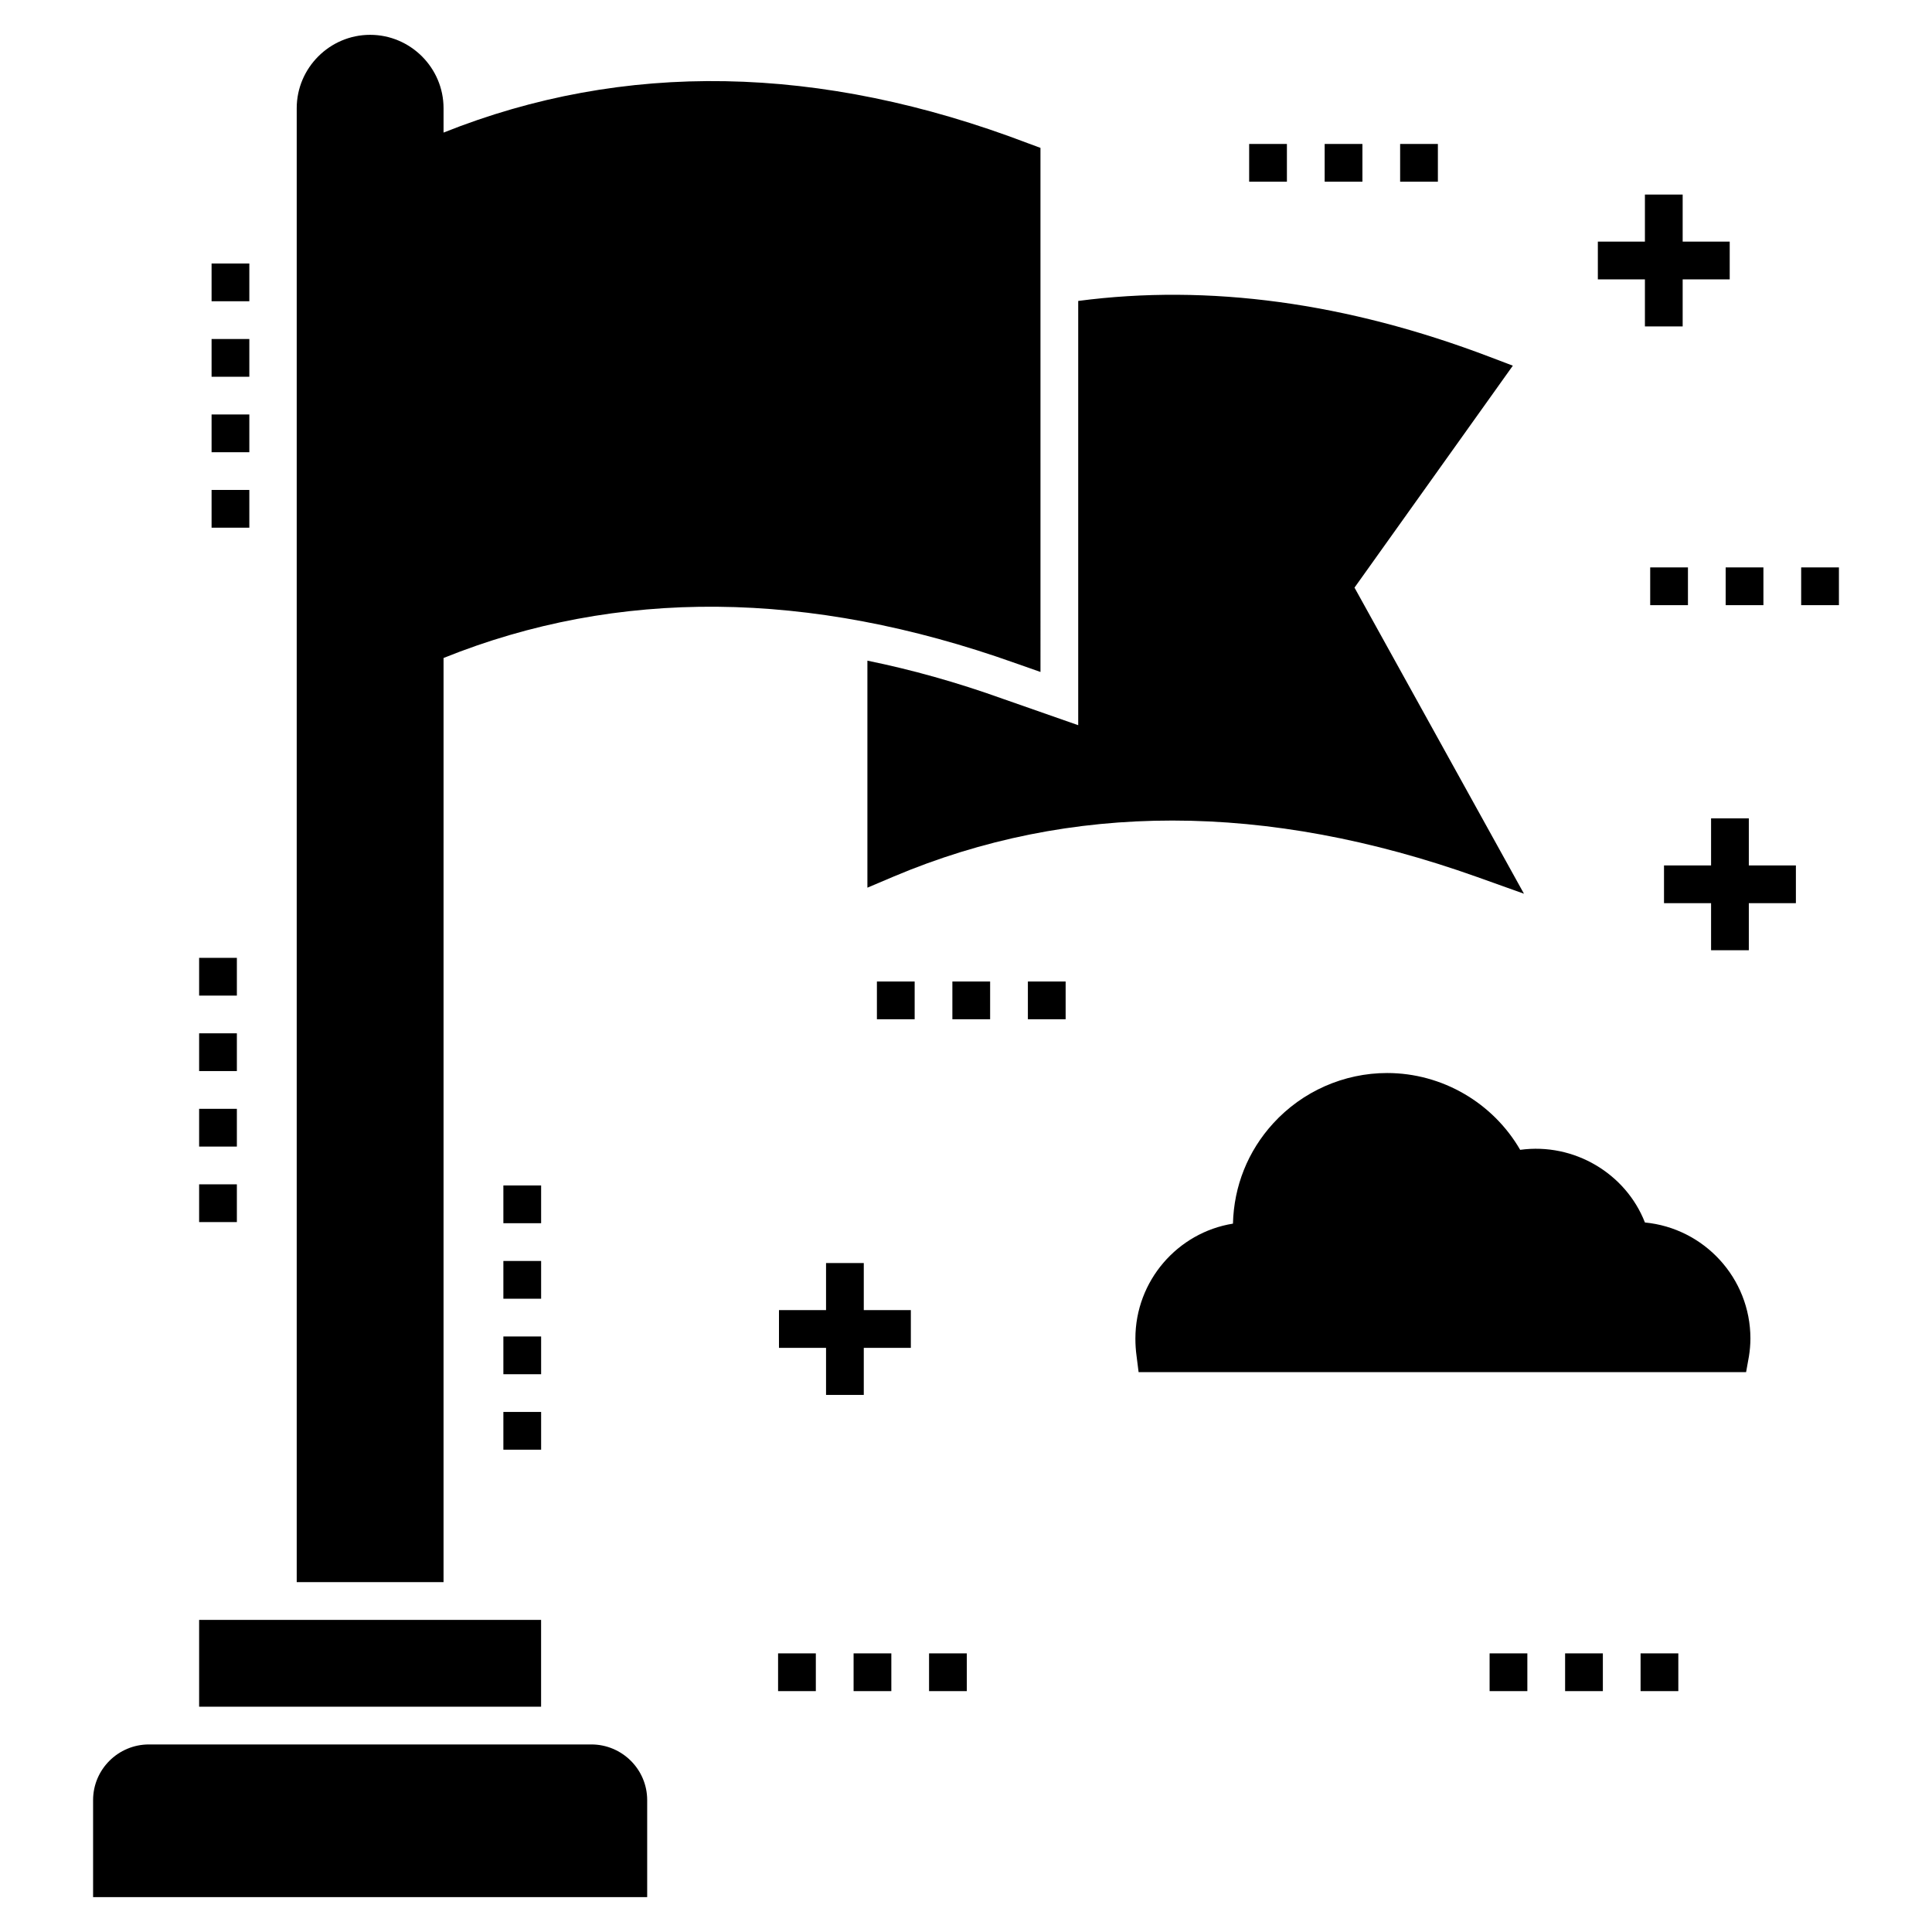 <?xml version="1.0" encoding="UTF-8"?>
<!-- Uploaded to: SVG Repo, www.svgrepo.com, Generator: SVG Repo Mixer Tools -->
<svg fill="#000000" width="800px" height="800px" version="1.1" viewBox="144 144 512 512" xmlns="http://www.w3.org/2000/svg">
 <g>
  <path d="m168.67 621.05v25.707h146.84v-25.707c0-8.152-6.652-14.754-14.805-14.754h-117.23c-8.152 0-14.805 6.602-14.805 14.754z"/>
  <path d="m196.77 573.29h90.625v23.004h-90.625z"/>
  <path d="m242.09 153.23c-10.703 0-19.457 8.754-19.457 19.453v390.6h38.91l0.004-244.91c46.062-18.555 96.875-18.105 151.49 1.352l6.703 2.352-0.004-138.89-3.25-1.199c-55.164-21.055-107.23-21.906-154.94-2.852v-6.453c0-10.699-8.754-19.453-19.457-19.453z"/>
  <path d="m373.87 319.08v60.164l6.953-2.949c46.863-19.805 98.727-19.805 154.59 0.102l12.453 4.449-44.91-81.121 41.961-58.816-6.051-2.301c-37.961-14.453-74.57-19.406-109.13-14.855v112.43l-20.004-7c-12.109-4.352-24.109-7.703-35.863-10.102z"/>
  <path d="m200.07 233.84h10.004v10.004h-10.004z"/>
  <path d="m200.07 253.84h10.004v10.004h-10.004z"/>
  <path d="m200.07 273.84h10.004v10.004h-10.004z"/>
  <path d="m200.07 213.83h10.004v10.004h-10.004z"/>
  <path d="m277.4 518.18h10.004v10.004h-10.004z"/>
  <path d="m277.4 478.17h10.004v10.004h-10.004z"/>
  <path d="m277.4 458.16h10.004v10.004h-10.004z"/>
  <path d="m277.4 498.18h10.004v10.004h-10.004z"/>
  <path d="m196.77 457.86h10.004v10.004h-10.004z"/>
  <path d="m196.77 417.84h10.004v10.004h-10.004z"/>
  <path d="m196.77 437.85h10.004v10.004h-10.004z"/>
  <path d="m196.77 397.84h10.004v10.004h-10.004z"/>
  <path d="m475.04 182.15h10.004v10.004h-10.004z"/>
  <path d="m495.05 182.15h10.004v10.004h-10.004z"/>
  <path d="m515.05 182.15h10.004v10.004h-10.004z"/>
  <path d="m621.33 294.37h10.004v10.004h-10.004z"/>
  <path d="m601.32 294.37h10.004v10.004h-10.004z"/>
  <path d="m581.32 294.37h10.004v10.004h-10.004z"/>
  <path d="m619.93 373.35h-12.473v-12.477h-10.004v12.477h-12.473v10h12.473v12.473h10.004v-12.473h12.473z"/>
  <path d="m362.91 478.72v12.473h-12.473v10.004h12.473v12.473h10v-12.473h12.473v-10.004h-12.473v-12.473z"/>
  <path d="m579.92 195.56v12.473h-12.473v10.004h12.473v12.469h10.004v-12.469h12.469v-10.004h-12.469v-12.473z"/>
  <path d="m607.48 503.48c0.25-1.551 0.398-3.152 0.398-4.75 0-16.055-12.305-29.258-27.957-30.758-5.051-12.953-18.754-21.207-33.059-19.254-7.203-12.453-20.656-20.355-35.258-20.355-11.453 0-22.457 4.852-30.207 13.355-6.703 7.352-10.402 16.605-10.652 26.559-14.652 2.352-25.855 15.152-25.855 30.457 0 1.551 0.102 3.102 0.301 4.551l0.551 4.352h160.99z"/>
  <path d="m376.39 404.11h10.004v10.004h-10.004z"/>
  <path d="m396.39 404.11h10.004v10.004h-10.004z"/>
  <path d="m416.4 404.11h10.004v10.004h-10.004z"/>
  <path d="m370.21 582.16h10.004v10.004h-10.004z"/>
  <path d="m350.2 582.16h10.004v10.004h-10.004z"/>
  <path d="m390.21 582.16h10.004v10.004h-10.004z"/>
  <path d="m558.77 582.16h10.004v10.004h-10.004z"/>
  <path d="m538.76 582.16h10.004v10.004h-10.004z"/>
  <path d="m578.77 582.16h10.004v10.004h-10.004z"/>
 </g>
</svg>